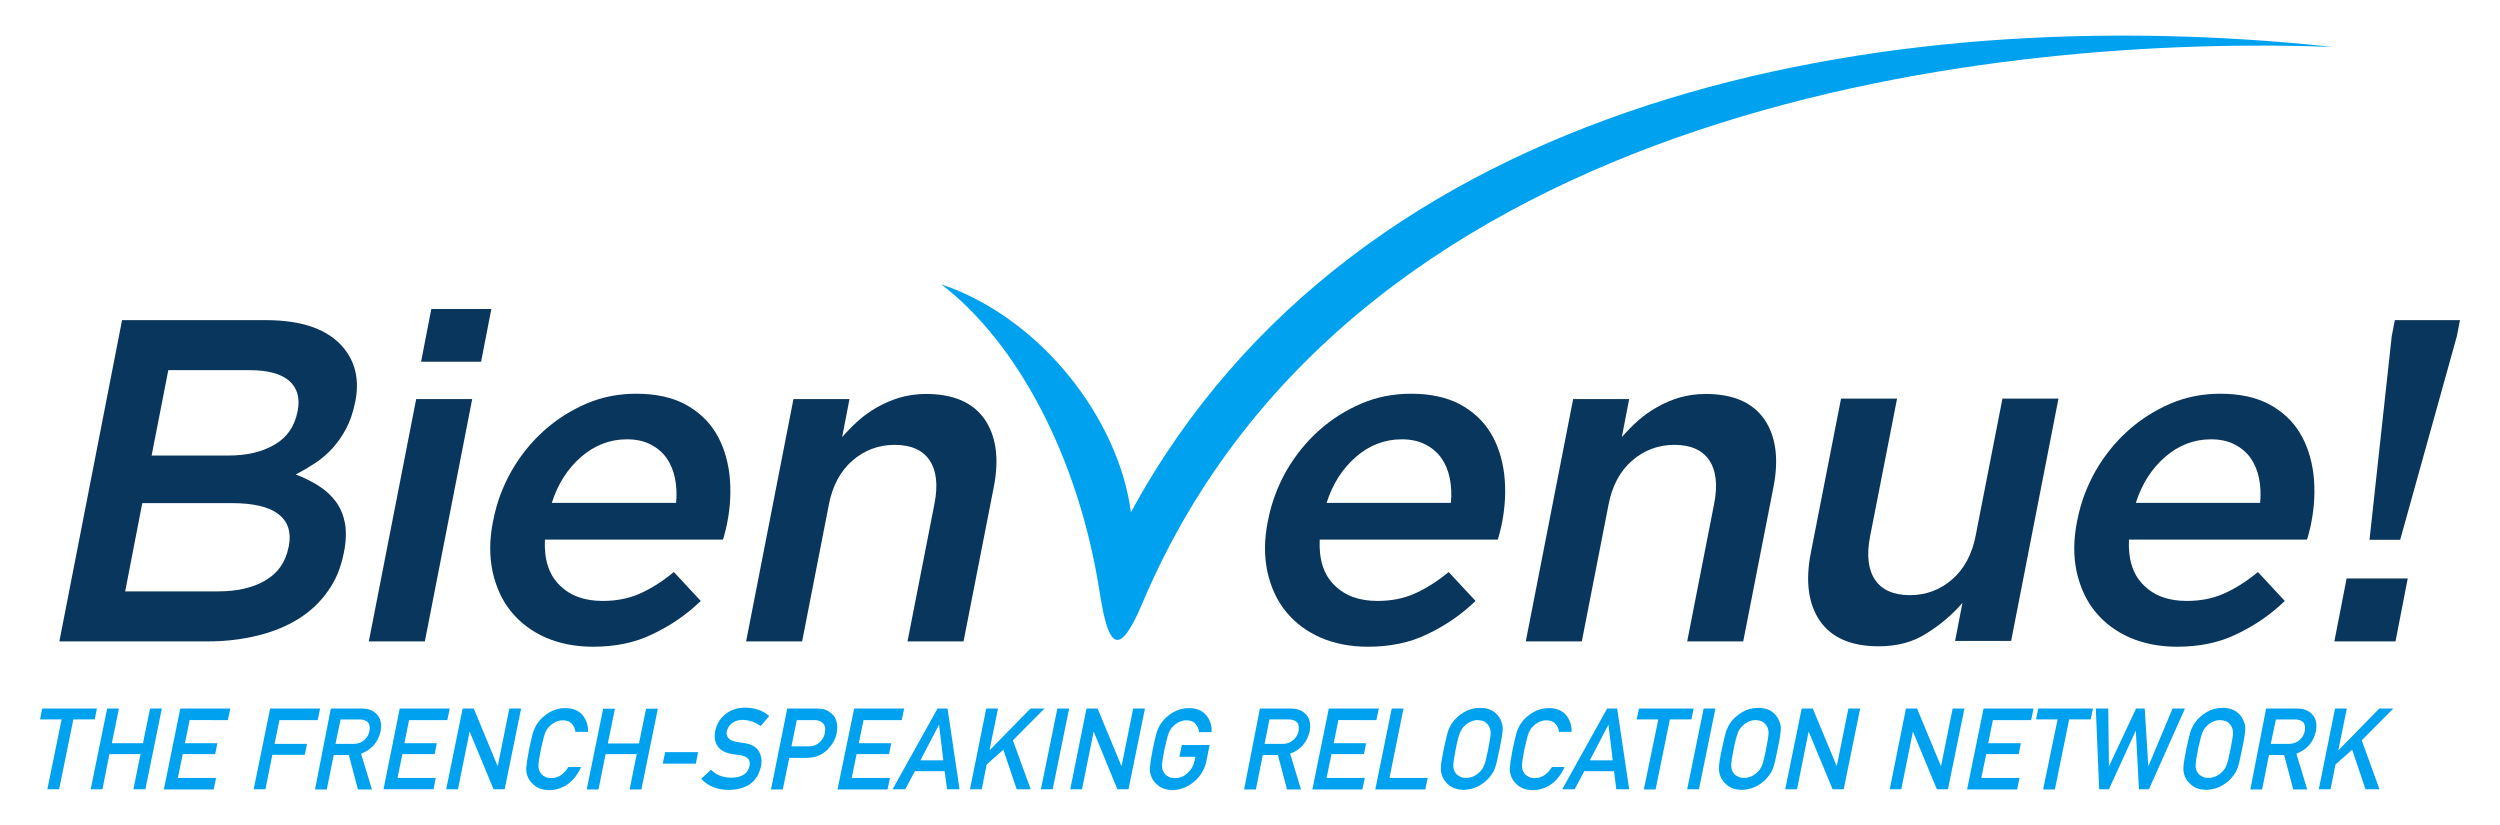 <?xml version="1.0" encoding="utf-8"?>
<!-- Generator: Adobe Illustrator 27.9.0, SVG Export Plug-In . SVG Version: 6.00 Build 0)  -->
<svg version="1.1" id="Calque_1" xmlns="http://www.w3.org/2000/svg" xmlns:xlink="http://www.w3.org/1999/xlink" x="0px" y="0px"
	 viewBox="0 0 1124.5 371.3" enable-background="new 0 0 1124.5 371.3" xml:space="preserve">
<g>
	<g>
		<path fill="#00A2F0" d="M508.7,230.4c-5.7-42.8-41.2-87.7-85.3-102.5c34.2,26.2,61.9,77.9,71.3,138.9c3.9,25.2,8.8,29,19.1,4.6
			C610.4,43.1,905.3,15.7,1049.2,21.1C846.4-0.6,610.4,43.1,508.7,230.4z"/>
		<g>
			<path fill="#09365C" d="M54.9,144h64.7c16.6,0,28.4,4.3,35.2,12.8c5.2,6.5,6.9,14.4,5,23.9l-0.1,0.4c-0.9,4.4-2.2,8.3-4,11.7
				c-1.8,3.4-3.9,6.3-6.2,8.9c-2.3,2.5-5,4.8-7.9,6.7c-2.9,1.9-5.8,3.6-8.6,5c3.9,1.5,7.5,3.3,10.6,5.3c3.1,2,5.6,4.4,7.6,7.1
				c2,2.8,3.3,6,4,9.7c0.6,3.7,0.5,8-0.5,13l-0.1,0.4c-1.3,6.5-3.6,12.2-7.2,17.1c-3.5,5-7.9,9.1-13.2,12.4
				c-5.3,3.3-11.4,5.8-18.4,7.5c-6.9,1.7-14.4,2.6-22.4,2.6H26.7L54.9,144z M98.2,266c8.6,0,15.8-1.7,21.3-5
				c5.6-3.3,9-8.3,10.3-14.9l0.1-0.4c1.2-6.2-0.3-11-4.5-14.3c-4.2-3.4-11.3-5.1-21.3-5.1H64L56.3,266H98.2z M102.8,204.9
				c8.2,0,15.1-1.6,20.7-4.9c5.6-3.2,9-8.2,10.3-14.8l0.1-0.4c1.1-5.8-0.2-10.3-3.8-13.5c-3.7-3.2-9.6-4.8-17.9-4.8H75.7l-7.5,38.4
				H102.8z"/>
			<path fill="#09365C" d="M187.2,179.5h25.2l-21.3,109h-25.2L187.2,179.5z M194,139h27l-4.6,23.7h-27L194,139z"/>
			<path fill="#09365C" d="M266.7,290.9c-7.8,0-14.9-1.4-21.2-4.1c-6.3-2.8-11.4-6.6-15.5-11.6c-4.1-5-6.8-10.9-8.4-17.9
				c-1.5-7-1.5-14.6,0.2-23l0.1-0.4c1.5-7.8,4.3-15.2,8.2-22.1c4-6.9,8.8-12.9,14.6-18.1c5.8-5.2,12.2-9.2,19.2-12.2
				c7-3,14.5-4.4,22.3-4.4c8.7,0,16,1.6,21.9,4.7c5.9,3.2,10.5,7.4,13.8,12.8c3.3,5.4,5.3,11.6,6.2,18.7c0.8,7.1,0.5,14.5-1.1,22.4
				c-0.2,1.1-0.5,2.2-0.8,3.4c-0.3,1.2-0.6,2.4-1,3.6h-80.1c-0.4,9,1.8,15.8,6.6,20.5c4.8,4.8,11.2,7.1,19.4,7.1
				c6.2,0,11.8-1.1,16.7-3.3c5-2.2,10.1-5.4,15.3-9.7l12.1,13c-6.4,6.2-13.6,11.1-21.6,14.9C285.7,289.1,276.7,290.9,266.7,290.9z
				 M304.1,226.3c0.4-4,0.2-7.7-0.5-11.2c-0.7-3.5-2-6.5-3.8-9.1c-1.8-2.5-4.2-4.6-7.2-6.1c-2.9-1.5-6.5-2.3-10.6-2.3
				c-7.7,0-14.6,2.7-20.6,7.9c-6.1,5.3-10.5,12.2-13.2,20.7H304.1z"/>
			<path fill="#09365C" d="M356.9,179.5h25.2l-3.3,17.1c2.3-2.6,4.7-5.1,7.3-7.4c2.6-2.3,5.4-4.3,8.6-6.1c3.2-1.8,6.5-3.2,10.1-4.3
				c3.6-1,7.5-1.6,11.7-1.6c12.3,0,21.1,3.8,26.4,11.4c5.2,7.6,6.6,17.8,4.1,30.5l-13.6,69.4h-25.2l12.1-61.8
				c1.7-8.5,0.9-15.1-2.2-19.7c-3.1-4.6-8.4-6.9-15.7-6.9c-7.2,0-13.6,2.4-19,7.1c-5.4,4.7-9,11.4-10.6,19.9l-12,61.4h-25.2
				L356.9,179.5z"/>
			<path fill="#09365C" d="M615.2,290.9c-7.8,0-14.9-1.4-21.2-4.1c-6.3-2.8-11.4-6.6-15.5-11.6c-4.1-5-6.8-10.9-8.4-17.9
				c-1.5-7-1.5-14.6,0.2-23l0.1-0.4c1.5-7.8,4.3-15.2,8.2-22.1c4-6.9,8.8-12.9,14.6-18.1c5.8-5.2,12.2-9.2,19.2-12.2
				c7-3,14.5-4.4,22.3-4.4c8.7,0,16,1.6,21.9,4.7c5.9,3.2,10.5,7.4,13.8,12.8c3.3,5.4,5.3,11.6,6.2,18.7c0.8,7.1,0.5,14.5-1.1,22.4
				c-0.2,1.1-0.5,2.2-0.8,3.4c-0.3,1.2-0.6,2.4-1,3.6h-80.1c-0.4,9,1.8,15.8,6.6,20.5c4.8,4.8,11.2,7.1,19.4,7.1
				c6.2,0,11.8-1.1,16.7-3.3c5-2.2,10.1-5.4,15.3-9.7l12.1,13c-6.4,6.2-13.6,11.1-21.6,14.9C634.2,289.1,625.2,290.9,615.2,290.9z
				 M652.6,226.3c0.4-4,0.2-7.7-0.5-11.2c-0.7-3.5-2-6.5-3.8-9.1c-1.8-2.5-4.2-4.6-7.2-6.1c-2.9-1.5-6.5-2.3-10.6-2.3
				c-7.7,0-14.6,2.7-20.6,7.9c-6.1,5.3-10.5,12.2-13.2,20.7H652.6z"/>
			<path fill="#09365C" d="M707.6,179.5h25.2l-3.3,17.1c2.3-2.6,4.7-5.1,7.3-7.4c2.6-2.3,5.4-4.3,8.6-6.1c3.2-1.8,6.5-3.2,10.1-4.3
				c3.6-1,7.5-1.6,11.7-1.6c12.3,0,21.1,3.8,26.4,11.4c5.2,7.6,6.6,17.8,4.1,30.5l-13.6,69.4h-25.2l12.1-61.8
				c1.7-8.5,0.9-15.1-2.2-19.7c-3.1-4.6-8.4-6.9-15.7-6.9c-7.2,0-13.6,2.4-19,7.1c-5.4,4.7-9,11.4-10.6,19.9l-12,61.4h-25.2
				L707.6,179.5z"/>
			<path fill="#09365C" d="M845,290.7c-12.3,0-21.1-3.8-26.4-11.4c-5.2-7.6-6.6-17.8-4.1-30.6l13.6-69.4h25.2l-12.1,61.8
				c-1.7,8.5-0.9,15.1,2.2,19.7c3.1,4.6,8.4,6.9,15.7,6.9c7.2,0,13.6-2.4,19-7.1c5.4-4.7,9-11.4,10.6-19.9l12-61.4h25.2l-21.3,109
				h-25.2l3.3-17.1c-4.6,5.3-9.9,9.8-16,13.6C860.6,288.8,853.4,290.7,845,290.7z"/>
			<path fill="#09365C" d="M979.2,290.9c-7.8,0-14.9-1.4-21.2-4.1c-6.3-2.8-11.4-6.6-15.5-11.6c-4.1-5-6.8-10.9-8.4-17.9
				c-1.5-7-1.5-14.6,0.2-23l0.1-0.4c1.5-7.8,4.3-15.2,8.2-22.1c4-6.9,8.8-12.9,14.6-18.1c5.8-5.2,12.2-9.2,19.2-12.2
				c7-3,14.5-4.4,22.3-4.4c8.7,0,16,1.6,21.9,4.7c5.9,3.2,10.5,7.4,13.8,12.8c3.3,5.4,5.3,11.6,6.2,18.7c0.8,7.1,0.5,14.5-1.1,22.4
				c-0.2,1.1-0.5,2.2-0.8,3.4c-0.3,1.2-0.6,2.4-1,3.6h-80.1c-0.4,9,1.8,15.8,6.6,20.5c4.8,4.8,11.2,7.1,19.4,7.1
				c6.2,0,11.8-1.1,16.7-3.3c5-2.2,10.1-5.4,15.3-9.7l12.1,13c-6.4,6.2-13.6,11.1-21.6,14.9C998.2,289.1,989.2,290.9,979.2,290.9z
				 M1016.6,226.3c0.4-4,0.2-7.7-0.5-11.2c-0.7-3.5-2-6.5-3.8-9.1c-1.8-2.5-4.2-4.6-7.2-6.1c-2.9-1.5-6.5-2.3-10.6-2.3
				c-7.7,0-14.6,2.7-20.6,7.9c-6.1,5.3-10.5,12.2-13.2,20.7H1016.6z"/>
			<path fill="#09365C" d="M1055.5,260.2h27.5l-5.5,28.3H1050L1055.5,260.2z M1075.8,151.2l1.4-7.2h29.3l-1.4,7.2l-25.5,91.6h-13.8
				L1075.8,151.2z"/>
		</g>
	</g>
	<g>
		<path fill="#00A2F0" d="M27.7,323.6H18l1-4.9h24.6l-1,4.9H33L26.6,355h-5.3L27.7,323.6z"/>
		<path fill="#00A2F0" d="M63.2,339.2h-14L46.1,355h-5.3l7.4-36.3h5.3l-3.2,15.6h14l3.2-15.6h5.3L65.4,355H60L63.2,339.2z"/>
		<path fill="#00A2F0" d="M81.1,318.7h22.5l-1.1,5.2H85.3l-2.1,10.4h14.6l-1,4.9H82.2l-2.2,10.7h17.2l-1.1,5.2H73.7L81.1,318.7z"/>
		<path fill="#00A2F0" d="M121.5,318.7H144l-1.1,5.2h-17.2l-2.2,10.7h14.6l-1,4.9h-14.6l-3.1,15.5h-5.3L121.5,318.7z"/>
		<path fill="#00A2F0" d="M148.8,318.7h13.8c2.9,0,5.2,0.8,6.7,2.4c1.9,1.8,2.5,4.4,1.9,7.8c-1.1,4.9-4,8.3-8.8,10.1l4.9,16.1h-6.3
			l-4.1-15.5h-6.8l-3.1,15.5h-5.3L148.8,318.7z M150.9,334.6h8.1c2,0,3.6-0.6,4.9-1.8c1.2-1.1,2-2.4,2.3-4c0.3-1.9,0-3.3-0.9-4.1
			c-0.8-0.7-2-1.1-3.7-1.1h-8.4L150.9,334.6z"/>
		<path fill="#00A2F0" d="M179.8,318.7h22.5l-1.1,5.2h-17.2l-2.1,10.4h14.6l-1,4.9H181l-2.2,10.7H196L195,355h-22.5L179.8,318.7z"/>
		<path fill="#00A2F0" d="M208.1,318.7h5l10.7,25.8h0.1l5.2-25.8h5.3l-7.4,36.3h-5l-10.7-25.8h-0.1l-5.2,25.8h-5.3L208.1,318.7z"/>
		<path fill="#00A2F0" d="M261.4,344.9c-1.5,3.4-3.5,6-6,7.8c-2.6,1.8-5.4,2.7-8.5,2.7c-2.8-0.1-4.9-0.8-6.5-2.1
			c-1.6-1.3-2.7-2.8-3.2-4.4c-0.2-0.5-0.3-1.1-0.4-1.6c-0.1-0.5-0.1-1.2-0.1-1.9c0.1-1.5,0.5-4.3,1.3-8.4c0.9-4.2,1.5-7,2.1-8.5
			c0.6-1.4,1.2-2.6,1.9-3.5c1.2-1.7,2.9-3.2,5-4.5c2.1-1.3,4.6-2,7.3-2c3.4,0,5.9,1.1,7.7,3.1c1.7,2.1,2.6,4.6,2.5,7.6h-5.7
			c-0.1-1.5-0.7-2.7-1.6-3.7c-1-1-2.3-1.5-4-1.5c-1.3,0-2.4,0.3-3.4,0.8c-1,0.5-1.9,1.1-2.6,1.9c-0.9,0.8-1.5,1.8-2,3
			c-0.5,1.3-1.1,3.7-1.9,7.3c-0.7,3.6-1.1,6-1.1,7.3c0,1.3,0.2,2.3,0.8,3.1c0.4,0.8,1,1.4,1.9,1.8c0.8,0.6,1.8,0.8,3.1,0.8
			c3,0,5.6-1.7,7.7-5H261.4z"/>
		<path fill="#00A2F0" d="M286.4,339.2h-14l-3.2,15.9h-5.3l7.4-36.3h5.3l-3.2,15.6h14l3.2-15.6h5.3l-7.4,36.3h-5.3L286.4,339.2z"/>
		<path fill="#00A2F0" d="M299.2,338.3H314l-1,5.2h-14.9L299.2,338.3z"/>
		<path fill="#00A2F0" d="M319.8,346.2c2.3,2.4,5.4,3.6,9.3,3.6c4.6-0.1,7.2-1.8,8-5.1c0.6-2.7-0.6-4.3-3.6-4.9
			c-1.4-0.2-2.9-0.4-4.5-0.7c-2.9-0.5-5-1.7-6.2-3.5c-1.3-1.8-1.6-4.1-1.1-6.7c0.6-3.2,2.2-5.7,4.6-7.7c2.4-1.9,5.4-2.9,9-2.9
			c4.4,0.1,7.9,1.3,10.7,3.8l-3.9,4.5c-2.3-1.8-5-2.7-8.2-2.8c-1.6,0-3.1,0.4-4.4,1.3c-1.3,0.9-2.2,2.2-2.6,3.9c-0.2,1,0,2,0.6,2.8
			c0.6,0.9,1.8,1.5,3.4,1.8c0.9,0.2,2.2,0.4,3.8,0.6c3.2,0.5,5.4,1.7,6.6,3.7c1.2,1.9,1.5,4.2,1,6.8c-1.6,7-6.4,10.5-14.5,10.6
			c-5.2,0-9.4-1.7-12.4-5L319.8,346.2z"/>
		<path fill="#00A2F0" d="M354.1,318.7h12.8c1.4,0,2.7,0.1,3.9,0.4c1.2,0.3,2.4,1.1,3.5,2.1c1,0.8,1.6,2,2,3.5
			c0.4,1.5,0.4,3.2,0,5.2c-0.5,2.7-2,5.1-4.2,7.4c-2.4,2.3-5.4,3.5-9,3.6h-8.1l-2.9,14.2h-5.3L354.1,318.7z M356,335.7h7.9
			c2,0,3.6-0.7,4.9-1.9c1.2-1.2,1.9-2.5,2.2-4c0.2-1.2,0.3-2.2,0-3.1c-0.3-0.8-0.7-1.3-1.3-1.8c-1-0.7-2.2-1.1-3.6-1h-7.7L356,335.7
			z"/>
		<path fill="#00A2F0" d="M384.2,318.7h22.5l-1.1,5.2h-17.2l-2.1,10.4h14.6l-1,4.9h-14.6l-2.2,10.7h17.2l-1.1,5.2h-22.5L384.2,318.7
			z"/>
		<path fill="#00A2F0" d="M424.9,346.9h-13.4l-4.3,8.1h-5.7l20.2-36.3h4.5l5.4,36.3H426L424.9,346.9z M424.3,342l-1.9-15.9h-0.1
			l-8.3,15.9H424.3z"/>
		<path fill="#00A2F0" d="M443.6,318.7h5.3l-3.8,18.7h0.1l18.3-18.7h6.3L455.6,333l8,22h-6.3l-6-17.8l-7.5,6.7l-2.2,11.1h-5.3
			L443.6,318.7z"/>
		<path fill="#00A2F0" d="M475.6,318.7h5.3l-7.4,36.3h-5.3L475.6,318.7z"/>
		<path fill="#00A2F0" d="M488.7,318.7h5l10.7,25.8h0.1l5.2-25.8h5.3l-7.4,36.3h-5L492,329.2h-0.1l-5.2,25.8h-5.3L488.7,318.7z"/>
		<path fill="#00A2F0" d="M531.6,335.1h12.5l-1.5,7.4c-0.8,3.6-2.6,6.7-5.5,9.1c-2.9,2.4-6.1,3.7-9.7,3.8c-2.8-0.1-4.9-0.8-6.5-2.1
			c-1.6-1.3-2.7-2.8-3.2-4.4c-0.2-0.5-0.3-1.1-0.4-1.6c-0.1-0.5-0.1-1.2-0.1-1.9c0.1-1.5,0.5-4.3,1.3-8.4c0.9-4.2,1.5-7,2.1-8.5
			c0.6-1.4,1.2-2.6,1.9-3.5c1.2-1.7,2.9-3.2,5-4.5c2.1-1.3,4.6-2,7.3-2c3.4,0,5.9,1.1,7.7,3.1c1.7,2.1,2.6,4.6,2.5,7.7h-5.7
			c-0.1-1.5-0.7-2.7-1.6-3.8c-1-1-2.3-1.5-4-1.5c-1.3,0-2.4,0.3-3.4,0.8c-1,0.5-1.9,1.1-2.6,1.9c-0.9,0.8-1.5,1.8-2,3
			c-0.5,1.3-1.1,3.7-1.9,7.3c-0.7,3.6-1.1,6-1.1,7.3c0,1.3,0.2,2.3,0.8,3.1c0.4,0.8,1,1.4,1.9,1.8c0.8,0.6,1.8,0.8,3.1,0.8
			c2.1,0,3.9-0.7,5.6-2.2c1.6-1.4,2.7-3.2,3.2-5.5l0.4-1.9h-7.2L531.6,335.1z"/>
		<path fill="#00A2F0" d="M566.7,318.7h13.8c2.9,0,5.2,0.8,6.7,2.4c1.9,1.8,2.5,4.4,1.9,7.8c-1.1,4.9-4,8.3-8.8,10.1l4.9,16.1h-6.3
			l-4.1-15.5h-6.8l-3.1,15.5h-5.3L566.7,318.7z M568.8,334.6h8.1c2,0,3.6-0.6,4.9-1.8c1.2-1.1,2-2.4,2.3-4c0.3-1.9,0-3.3-0.9-4.1
			c-0.8-0.7-2-1.1-3.7-1.1H571L568.8,334.6z"/>
		<path fill="#00A2F0" d="M597.7,318.7h22.5l-1.1,5.2H602l-2.1,10.4h14.6l-1,4.9h-14.6l-2.2,10.7h17.2l-1.1,5.2h-22.5L597.7,318.7z"
			/>
		<path fill="#00A2F0" d="M626,318.7h5.3l-6.3,31.2h17.2l-1.1,5.2h-22.5L626,318.7z"/>
		<path fill="#00A2F0" d="M649.4,336.9c0.9-4.2,1.6-7.1,2.1-8.5c0.6-1.4,1.2-2.6,1.9-3.5c1.2-1.7,2.9-3.2,5-4.5c2.1-1.3,4.6-2,7.3-2
			c2.8,0,5,0.7,6.6,2c1.6,1.3,2.6,2.8,3.1,4.5c0.4,0.9,0.6,2,0.5,3.5c-0.1,1.4-0.5,4.3-1.4,8.5c-0.8,4.2-1.5,7-2,8.4
			c-0.5,1.5-1.2,2.6-1.9,3.5c-1.2,1.7-2.8,3.2-4.9,4.4c-2.1,1.3-4.6,2-7.4,2.1c-2.8-0.1-4.9-0.8-6.5-2.1c-1.6-1.3-2.7-2.8-3.2-4.4
			c-0.2-0.5-0.3-1.1-0.4-1.6c-0.1-0.5-0.1-1.2-0.1-1.9C648.1,343.8,648.6,341,649.4,336.9z M654.8,336.9c-0.7,3.6-1.1,6-1.1,7.3
			c0,1.3,0.2,2.3,0.8,3.1c0.4,0.8,1,1.4,1.9,1.8c0.8,0.6,1.8,0.8,3.1,0.8c1.3,0,2.4-0.3,3.5-0.8c1-0.5,1.8-1.1,2.5-1.8
			c0.9-0.8,1.5-1.8,2.1-3.1c0.5-1.3,1.1-3.7,1.8-7.3c0.7-3.6,1.1-6,1.1-7.3c0-1.2-0.3-2.2-0.8-3c-0.4-0.7-1-1.4-1.8-1.9
			c-0.8-0.5-1.9-0.7-3.2-0.8c-1.3,0-2.4,0.3-3.4,0.8c-1,0.5-1.9,1.1-2.6,1.9c-0.9,0.8-1.5,1.8-2,3
			C656.1,330.9,655.5,333.3,654.8,336.9z"/>
		<path fill="#00A2F0" d="M703.8,344.9c-1.5,3.4-3.5,6-6,7.8c-2.6,1.8-5.4,2.7-8.5,2.7c-2.8-0.1-4.9-0.8-6.5-2.1
			c-1.6-1.3-2.7-2.8-3.2-4.4c-0.2-0.5-0.3-1.1-0.4-1.6c-0.1-0.5-0.1-1.2-0.1-1.9c0.1-1.5,0.5-4.3,1.3-8.4c0.9-4.2,1.5-7,2.1-8.5
			c0.6-1.4,1.2-2.6,1.9-3.5c1.2-1.7,2.9-3.2,5-4.5c2.1-1.3,4.6-2,7.3-2c3.4,0,5.9,1.1,7.7,3.1c1.7,2.1,2.6,4.6,2.5,7.6h-5.7
			c-0.1-1.5-0.7-2.7-1.6-3.7c-1-1-2.3-1.5-4-1.5c-1.3,0-2.4,0.3-3.4,0.8c-1,0.5-1.9,1.1-2.6,1.9c-0.9,0.8-1.5,1.8-2,3
			c-0.5,1.3-1.1,3.7-1.9,7.3c-0.7,3.6-1.1,6-1.1,7.3c0,1.3,0.2,2.3,0.8,3.1c0.4,0.8,1,1.4,1.9,1.8c0.8,0.6,1.8,0.8,3.1,0.8
			c3,0,5.6-1.7,7.7-5H703.8z"/>
		<path fill="#00A2F0" d="M726,346.9h-13.4l-4.3,8.1h-5.6l20.2-36.3h4.5l5.4,36.3H727L726,346.9z M725.4,342l-1.9-15.9h-0.1
			l-8.3,15.9H725.4z"/>
		<path fill="#00A2F0" d="M745.9,323.6h-9.7l1-4.9h24.6l-1,4.9h-9.7l-6.4,31.5h-5.3L745.9,323.6z"/>
		<path fill="#00A2F0" d="M766.3,318.7h5.3l-7.4,36.3h-5.3L766.3,318.7z"/>
		<path fill="#00A2F0" d="M774.5,336.9c0.9-4.2,1.6-7.1,2.1-8.5c0.6-1.4,1.2-2.6,1.9-3.5c1.2-1.7,2.9-3.2,5-4.5c2.1-1.3,4.6-2,7.3-2
			c2.8,0,5,0.7,6.6,2c1.6,1.3,2.6,2.8,3.1,4.5c0.4,0.9,0.6,2,0.5,3.5c-0.1,1.4-0.5,4.3-1.4,8.5c-0.8,4.2-1.5,7-2,8.4
			c-0.5,1.5-1.2,2.6-1.9,3.5c-1.2,1.7-2.8,3.2-4.9,4.4c-2.1,1.3-4.6,2-7.4,2.1c-2.8-0.1-4.9-0.8-6.5-2.1c-1.6-1.3-2.7-2.8-3.2-4.4
			c-0.2-0.5-0.3-1.1-0.4-1.6c-0.1-0.5-0.1-1.2-0.1-1.9C773.2,343.8,773.6,341,774.5,336.9z M779.8,336.9c-0.7,3.6-1.1,6-1.1,7.3
			c0,1.3,0.2,2.3,0.8,3.1c0.4,0.8,1,1.4,1.9,1.8c0.8,0.6,1.8,0.8,3.1,0.8c1.3,0,2.4-0.3,3.5-0.8c1-0.5,1.8-1.1,2.5-1.8
			c0.9-0.8,1.5-1.8,2.1-3.1c0.5-1.3,1.1-3.7,1.8-7.3c0.7-3.6,1.1-6,1.1-7.3c0-1.2-0.3-2.2-0.8-3c-0.4-0.7-1-1.4-1.8-1.9
			c-0.8-0.5-1.9-0.7-3.2-0.8c-1.3,0-2.4,0.3-3.4,0.8c-1,0.5-1.9,1.1-2.6,1.9c-0.9,0.8-1.5,1.8-2,3
			C781.2,330.9,780.5,333.3,779.8,336.9z"/>
		<path fill="#00A2F0" d="M810.4,318.7h5l10.7,25.8h0.1l5.2-25.8h5.3l-7.4,36.3h-5l-10.7-25.8h-0.1l-5.2,25.8H803L810.4,318.7z"/>
		<path fill="#00A2F0" d="M857.3,318.7h5l10.7,25.8h0.1l5.2-25.8h5.3l-7.4,36.3h-5l-10.7-25.8h-0.1l-5.2,25.8H850L857.3,318.7z"/>
		<path fill="#00A2F0" d="M892.2,318.7h22.5l-1.1,5.2h-17.2l-2.1,10.4H909l-1,4.9h-14.6l-2.2,10.7h17.2l-1.1,5.2h-22.5L892.2,318.7z
			"/>
		<path fill="#00A2F0" d="M925.5,323.6h-9.7l1-4.9h24.6l-1,4.9h-9.7l-6.4,31.5h-5.3L925.5,323.6z"/>
		<path fill="#00A2F0" d="M942.7,318.7h5.6l0.3,25.8h0.1l12.1-25.8h3.9l1.6,25.8h0.1l10.8-25.8h5.6L966.6,355h-4.5l-1.4-26.2h-0.1
			l-12,26.2h-4.4L942.7,318.7z"/>
		<path fill="#00A2F0" d="M983.4,336.9c0.9-4.2,1.6-7.1,2.1-8.5c0.6-1.4,1.2-2.6,1.9-3.5c1.2-1.7,2.9-3.2,5-4.5c2.1-1.3,4.6-2,7.3-2
			c2.8,0,5,0.7,6.6,2c1.6,1.3,2.6,2.8,3.1,4.5c0.4,0.9,0.6,2,0.5,3.5c-0.1,1.4-0.5,4.3-1.4,8.5c-0.8,4.2-1.5,7-2,8.4
			c-0.5,1.5-1.2,2.6-1.9,3.5c-1.2,1.7-2.8,3.2-4.9,4.4c-2.1,1.3-4.6,2-7.4,2.1c-2.8-0.1-4.9-0.8-6.5-2.1c-1.6-1.3-2.7-2.8-3.2-4.4
			c-0.2-0.5-0.3-1.1-0.4-1.6c-0.1-0.5-0.1-1.2-0.1-1.9C982.1,343.8,982.6,341,983.4,336.9z M988.7,336.9c-0.7,3.6-1.1,6-1.1,7.3
			c0,1.3,0.2,2.3,0.8,3.1c0.4,0.8,1,1.4,1.9,1.8c0.8,0.6,1.8,0.8,3.1,0.8c1.3,0,2.4-0.3,3.5-0.8c1-0.5,1.8-1.1,2.5-1.8
			c0.9-0.8,1.5-1.8,2.1-3.1c0.5-1.3,1.1-3.7,1.8-7.3c0.7-3.6,1.1-6,1.1-7.3c0-1.2-0.3-2.2-0.8-3c-0.4-0.7-1-1.4-1.8-1.9
			c-0.8-0.5-1.9-0.7-3.2-0.8c-1.3,0-2.4,0.3-3.4,0.8c-1,0.5-1.9,1.1-2.6,1.9c-0.9,0.8-1.5,1.8-2,3
			C990.1,330.9,989.5,333.3,988.7,336.9z"/>
		<path fill="#00A2F0" d="M1019.3,318.7h13.8c2.9,0,5.2,0.8,6.7,2.4c1.9,1.8,2.5,4.4,1.9,7.8c-1.1,4.9-4,8.3-8.8,10.1l4.9,16.1h-6.3
			l-4.1-15.5h-6.8l-3.1,15.5h-5.3L1019.3,318.7z M1021.4,334.6h8.1c2,0,3.6-0.6,4.9-1.8c1.2-1.1,2-2.4,2.3-4c0.3-1.9,0-3.3-0.9-4.1
			c-0.8-0.7-2-1.1-3.7-1.1h-8.4L1021.4,334.6z"/>
		<path fill="#00A2F0" d="M1050.3,318.7h5.3l-3.8,18.7h0.1l18.3-18.7h6.3l-14.2,14.3l8,22h-6.3l-6-17.8l-7.5,6.7l-2.2,11.1h-5.3
			L1050.3,318.7z"/>
	</g>
</g>
</svg>
